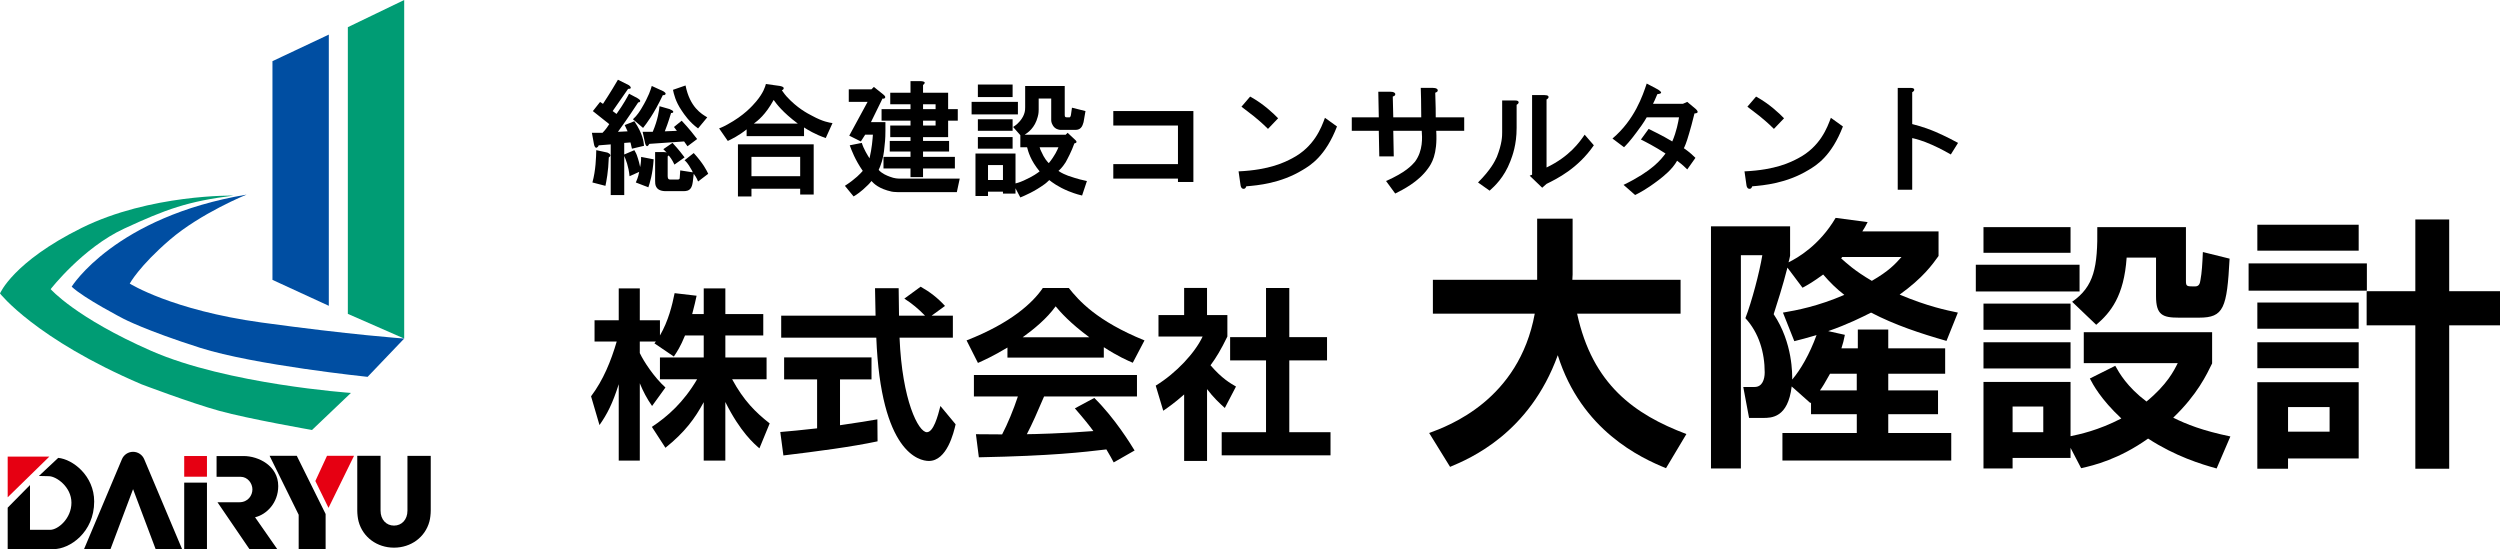 <?xml version="1.0" encoding="UTF-8"?>
<svg id="_レイヤー_3" data-name="レイヤー 3" xmlns="http://www.w3.org/2000/svg" viewBox="0 0 1376 302.24">
  <defs>
    <style>
      .cls-1 {
        fill: #e60012;
      }

      .cls-2 {
        fill: #004ea2;
      }

      .cls-3 {
        fill: #009c74;
      }
    </style>
  </defs>
  <g>
    <g>
      <path d="M368.56,60.06c1.33.53,1.68.89,1.86,1.06.27.53.09.71,0,.8-.27.27-.8.27-1.06.27-1.59,5.31-2.83,8.5-3.45,10.09l6.64-.27c-.8-1.06-1.33-1.77-1.59-2.12l4.25-3.45c4.25,4.51,7.08,8.23,8.5,10.09l-5.31,3.98-1.86-2.66-19.12,1.33c-.53.8-.71.97-.8,1.06-.53.53-.89,0-1.06-.27-.27-.27-.44-.97-.53-1.33l-1.33-6.11h5.58c2.92-6.9,3.45-11.68,3.72-14.07l5.58,1.59ZM377.32,47.05c2.39,11.95,8.76,15.67,11.95,17.53l-5.05,6.11c-4.78-3.45-7.61-7.7-9.03-9.83-3.45-5.05-4.34-9.29-4.78-11.42l6.9-2.39ZM345.98,46.78c.8.53.97.89,1.06,1.06.27.53.09.71,0,.8-.27.27-.97.27-1.33.27l-8.5,12.22c1.06.8,1.77,1.33,2.12,1.59,3.98-5.58,5.93-9.29,6.9-11.15l4.51,2.39c1.33.8,1.5,1.15,1.59,1.33v.53c-.27.53-.8.53-1.06.53-5.58,8.5-9.29,13.63-11.15,16.2l5.31-.27-1.59-3.45,5.31-2.12c4.78,7.17,5.13,11.42,5.31,13.54l-6.64,1.59-.8-3.45-3.45.27v6.37l5.58-2.39c.8,1.33,1.15,2.21,1.33,2.66,1.06,2.92,1.59,5.4,1.86,6.64.53-2.66.53-4.6.53-5.58l6.9,1.33c-.53,8.23-2.12,13.01-2.92,15.4l-6.9-2.66c1.33-2.92,1.68-4.87,1.86-5.84l-5.31,2.39c-.53-5.58-2.12-9.29-2.92-11.15v21.51h-7.44v-27.88l-6.64.53c-.27.8-.62.97-.8,1.06-.27.27-.44.27-.53.27-.27,0-.44-.18-.53-.27-.53-.53-.71-1.59-.8-2.12l-1.06-5.84h5.84c1.86-1.86,3.1-3.81,3.72-4.78-3.98-3.19-7.35-5.84-9.03-7.17l3.98-5.05c.8.53,1.33.89,1.59,1.06,4.51-6.9,6.99-11.15,8.23-13.28l5.84,2.92ZM348.37,65.64c2.39-2.12,3.98-4.78,4.78-6.11,3.98-6.64,5.05-10.36,5.58-12.22l6.37,2.92c2.12,1.33,1.06,1.86.53,2.12h-.8c-5.05,10.62-8.94,15.58-10.89,18.06l-5.58-4.78ZM334.3,83.96c1.86.8,1.68,1.5,1.59,1.86-.27.53-.62.71-.8.8-.27,7.97-1.33,13.1-1.86,15.67l-7.17-1.86c1.86-6.64,2.04-14.07,2.12-17.79l6.11,1.33ZM370.15,78.65c3.45,3.72,5.58,6.55,6.64,7.97l-5.58,3.98c-1.33-2.92-2.57-4.34-3.19-5.05l-.53.53v10.89c0,.8.18,1.15.27,1.33.27.53.97.53,1.33.53h3.98c1.06,0,1.06-.71,1.06-1.06l.27-3.98,6.9,1.06c-.27-.8-.62-1.33-.8-1.59-1.86-3.45-3.1-4.51-3.72-5.05l5.05-3.98c5.31,5.84,7.08,9.56,7.97,11.42l-5.58,4.25c-.8-2.12-1.86-3.54-2.39-4.25l-.53,4.51c-.27,1.86-.62,2.57-.8,2.92-1.06,2.12-3.19,2.12-4.25,2.12h-10.36c-5.31-.27-5.31-3.81-5.31-5.58v-15.93h4.78c.8,0,1.33.18,1.59.27l-1.86-1.86,5.05-3.45Z"/>
      <path d="M413.6,86.35v10.62h26.82v-10.62h-26.82ZM447.86,107.06h-7.44v-3.19h-26.82v4.25h-7.44v-28.68h41.69v27.62ZM425.82,55.01c-4.51,8.23-8.76,11.42-10.89,13.01h24.17c-8.5-6.37-11.68-10.8-13.28-13.01ZM429.27,47.31c2.66.53,2.12,1.42,1.86,1.86-.27.27-.62.44-.8.53,1.06,1.59,2.12,2.83,2.66,3.45,5.84,6.37,11.33,9.21,14.07,10.62,5.84,3.19,9.38,3.72,11.15,3.98l-3.72,8.23c-6.11-2.12-10-4.6-11.95-5.84v4.78h-31.6v-3.72c-4.25,3.45-8.32,5.4-10.36,6.37l-4.78-6.9c2.12-.8,3.72-1.68,4.51-2.12,9.29-5.05,13.72-10.18,15.93-12.75,3.98-4.78,4.87-7.97,5.31-9.56l7.7,1.06Z"/>
      <path d="M508.05,66.43v2.66h6.9v-2.66h-6.9ZM508.05,57.4v2.66h6.9v-2.66h-6.9ZM486.27,52.09c1.33,1.06.97,1.59.8,1.86-.53.53-1.06.35-1.33.27l-6.37,13.01h7.97v4.78c0,4.51-.35,7.35-.53,8.76-.53,6.9-2.3,10.8-3.19,12.75,1.86,2.12,4.69,3.19,6.11,3.72,2.66,1.06,4.6,1.06,5.58,1.06h32.93l-1.59,7.44h-32.66c-1.59,0-2.66-.18-3.19-.27-7.17-1.59-9.83-4.43-11.15-5.84-.8,1.06-1.5,1.77-1.86,2.12-3.98,3.98-6.64,5.58-7.97,6.37l-4.78-5.84c6.11-3.98,8.59-6.82,9.83-8.23-4.25-6.11-6.2-11.42-7.17-14.07l6.64-1.33c1.06,3.45,3.19,6.82,4.25,8.5,1.33-5.58,1.68-10.53,1.86-13.01h-4.25l-2.39,3.72-6.37-3.19,10.09-18.59h-10.36v-6.9h12.48l1.33-1.33,5.31,4.25ZM506.98,44.66c3.19.27,1.77,1.5,1.06,2.12v4.25h13.81v9.03h5.31v6.37h-5.31v9.03h-13.81v2.12h14.34v5.84h-14.34v2.92h17.53v6.37h-17.53v4.78h-6.9v-4.78h-14.87v-6.37h14.87v-2.92h-11.42v-5.84h11.42v-2.12h-11.15v-6.37h11.15v-2.66h-15.93v-6.37h15.93v-2.66h-11.15v-6.37h11.15v-6.37h5.84Z"/>
      <path d="M543.8,90.86v8.23h8.23v-8.23h-8.23ZM572.21,81.04c.27,1.06.62,1.77.8,2.12,1.86,4.25,3.45,5.84,4.25,6.64,3.45-4.25,4.69-7.26,5.31-8.76h-10.36ZM557.34,81.83h-19.12v-6.37h19.12v6.37ZM557.34,72.01h-19.12v-6.37h19.12v6.37ZM560.26,62.98h-25.49v-6.9h25.49v6.9ZM586.02,63.25c0,.8.18.97.27,1.06.27.27.8.27,1.06.27h.8c1.06.27,1.24-.97,1.33-1.59l.53-3.72,7.44,1.86-1.06,6.11c-.27.8-.44,1.33-.53,1.59-1.06,2.66-3.19,2.66-4.25,2.66h-7.97c-.53,0-1.06-.18-1.33-.27-1.86-.53-2.57-1.77-2.92-2.39-.8-1.33-.8-2.39-.8-2.92v-11.68h-6.9v6.11c0,2.12-.35,3.36-.53,3.98-1.59,6.11-5.31,8.59-7.17,9.83h22.57l1.06-1.06,3.98,3.72c1.86,1.59.44,1.95-.27,2.12-1.59,4.51-3.72,8.41-4.78,10.36-1.86,2.92-3.28,4.16-3.98,4.78,1.86,1.33,4.16,2.21,5.31,2.66,5.31,1.86,8.67,2.57,10.36,2.92l-2.66,7.97c-3.45-.8-6.11-1.86-7.44-2.39-5.84-2.39-9.03-4.87-10.62-6.11-1.06,1.06-1.95,1.77-2.39,2.12-5.84,4.25-10.98,6.37-13.54,7.44l-2.66-5.05v2.92h-6.9v-1.06h-8.23v2.39h-6.9v-23.37h22.04v16.46c2.12-.53,3.72-1.24,4.51-1.59,5.31-2.39,7.61-4.16,8.76-5.05-5.05-6.11-6.28-10.89-6.9-13.28h-3.72v-6.64l-3.98-4.51c2.12-1.33,3.19-2.57,3.72-3.19,2.92-3.45,2.92-6.28,2.92-7.7v-11.68h21.78v15.93ZM557.34,53.42h-19.12v-6.9h19.12v6.9Z"/>
      <polygon points="656.84 100.16 648.35 100.16 648.35 98.3 612.76 98.3 612.76 90.33 648.35 90.33 648.35 69.09 612.76 69.09 612.76 61.12 656.84 61.12 656.84 100.16"/>
      <path d="M735.88,69.62c-6.37,16.46-14.69,21.42-18.85,23.9-12.22,7.44-24.79,8.5-31.07,9.03-.53,1.59-1.42,1.42-1.86,1.33-1.06-.27-1.24-1.5-1.33-2.12l-1.06-7.44c17.26-.8,25.41-5.05,29.48-7.17,12.22-6.37,16.11-17,18.06-22.31l6.64,4.78ZM688.08,53.15c7.7,4.25,12.84,9.38,15.4,11.95l-5.58,5.84c-3.19-3.19-6.2-5.67-7.7-6.9-4.78-3.72-6.2-4.78-6.9-5.31l4.78-5.58Z"/>
      <path d="M788.63,48.37c2.12,0,2.48.71,2.66,1.06.27,1.06-.8,1.42-1.33,1.59.27,6.9.27,11.33.27,13.54h15.67v7.44h-15.4c.8,13.28-2.74,18.24-4.51,20.71-5.31,7.44-13.81,11.68-18.06,13.81l-5.05-6.9c10.89-4.78,14.25-8.68,15.93-10.62,4.51-6.11,3.98-13.37,3.72-17h-15.67l.27,14.07h-7.97l-.27-14.07h-14.87v-7.44h14.87l-.27-14.07h6.64c2.12,0,2.48.71,2.66,1.06.27,1.06-.8,1.42-1.33,1.59l.27,11.42h15.4c0-7.97-.18-13.46-.27-16.2h6.64Z"/>
      <path d="M833.69,55.28c1.86,0,2.04.53,2.12.8.27.8-.62,1.33-1.06,1.59v12.75c0,9.29-2.3,15.31-3.45,18.32-3.45,9.03-8.76,13.81-11.42,16.2l-6.37-4.51c7.17-7.17,9.29-11.77,10.36-14.07,2.92-7.44,2.92-11.51,2.92-13.54v-17.53h6.9ZM850.16,52.36c1.86,0,2.04.53,2.12.8.27.8-.62,1.33-1.06,1.59v37.44c12.75-6.11,18.24-14.07,20.98-18.06l5.05,5.84c-8.76,12.75-20.27,18.41-26.03,21.24l-2.39,2.12-6.9-6.64,1.33-.53v-43.82h6.9Z"/>
      <path d="M911.4,48.64c5.05,2.66,2.21,3.01.8,3.19-1.06,2.66-1.95,4.43-2.39,5.31h16.46l2.39-1.06,4.78,3.98c2.12,2.12.18,2.3-.8,2.39-1.06,4.51-2.3,8.76-2.92,10.89-1.59,5.58-2.48,7.35-2.92,8.23,3.45,2.39,5.4,4.34,6.37,5.31l-4.51,6.37c-2.66-2.66-4.6-4.07-5.58-4.78-2.66,4.78-7.44,8.5-9.83,10.36-6.9,5.31-11.15,7.44-13.28,8.5l-6.37-5.58c15.93-7.7,20.71-14.07,23.1-17.26-6.11-3.98-11.07-6.46-13.54-7.7l4.25-5.84c7.7,3.72,11.24,5.84,13.01,6.9,2.39-5.58,3.28-10.71,3.72-13.28h-17.79c-1.59,2.92-4.25,6.46-5.58,8.23-3.72,5.05-5.84,7.17-6.9,8.23l-6.37-4.78c12.22-10.36,16.64-23.63,18.85-30.27l5.05,2.66Z"/>
      <path d="M1014.34,69.62c-6.37,16.46-14.69,21.42-18.85,23.9-12.22,7.44-24.79,8.5-31.07,9.03-.53,1.59-1.42,1.42-1.86,1.33-1.06-.27-1.24-1.5-1.33-2.12l-1.06-7.44c17.26-.8,25.41-5.05,29.48-7.17,12.22-6.37,16.11-17,18.06-22.31l6.64,4.78ZM966.54,53.15c7.7,4.25,12.84,9.38,15.4,11.95l-5.58,5.84c-3.19-3.19-6.2-5.67-7.7-6.9-4.78-3.72-6.2-4.78-6.9-5.31l4.78-5.58Z"/>
      <path d="M1051.42,48.37c1.86,0,2.04.53,2.12.8.27.8-.62,1.33-1.06,1.59v17.53c6.37,1.59,10.62,3.36,12.75,4.25,6.11,2.66,10.36,4.96,12.48,6.11l-3.98,6.37c-5.58-3.19-8.76-4.6-10.36-5.31-5.31-2.39-9.03-3.28-10.89-3.72v28.42h-7.97v-56.03h6.9Z"/>
    </g>
    <g>
      <g>
        <path d="M377.04,184.64c-2.52,6.15-4.34,8.88-6.15,11.6l-10.69-7.26c.4-.51.6-.71.81-1.01h-8.87v6.35c2.11,4.54,7.86,13.31,14.12,18.96l-7.36,10.18c-2.83-4.03-4.94-8.07-6.75-12.5v42.56h-11.6v-42.05c-3.43,10.79-6.36,16.44-10.59,22.49l-4.64-15.83c6.76-8.98,10.99-19.46,14.12-30.15h-12.2v-11.7h13.31v-17.55h11.6v17.55h11.09v8.37c4.64-7.97,6.76-16.74,8.07-23.29l12.1,1.41c-.6,2.82-1.11,5.14-2.42,10.08h6.35v-14.12h11.9v14.12h20.87v11.8h-20.87v12.1h22.69v12h-18.96c6.35,11.7,12.81,18.15,20.67,24.3l-5.65,13.72c-2.72-2.32-10.49-8.88-18.76-25.51v32.27h-11.9v-32.17c-4.84,8.97-10.29,16.44-21.07,25.11l-7.46-11.5c8.67-5.75,17.45-13.51,24.91-26.22h-20.47v-12h24.1v-12.1h-10.29Z"/>
        <path d="M429.46,237.78c5.85-.51,11.5-1.01,20.27-2.02v-26.93h-18.15v-12.1h48.1v12.1h-17.34v25.21c8.57-1.21,15.13-2.32,20.57-3.23l.1,12.1c-14.12,3.02-33.38,5.55-51.83,7.77l-1.71-12.91ZM512.76,173.75h11.7v12.1h-29.35c1.41,34.59,10.39,52.03,15.03,52.03,3.63,0,6.05-8.77,7.46-14.42l8.37,10.08c-1.01,4.44-4.74,20.17-14.72,20.17-5.34,0-26.42-4.54-28.94-67.87h-52.34v-12.1h51.94c-.1-2.82-.3-13.01-.3-15.13h13.01c0,1.61.1,8.67.2,15.13h14.32c-3.63-3.73-7.26-6.76-11.39-9.38l8.97-6.56c5.04,2.83,9.38,6.15,13.41,10.59l-7.36,5.34Z"/>
        <path d="M554.5,191.29c-8.07,4.84-13.11,7.06-16.24,8.47l-6.26-12.4c24.51-9.58,36.51-20.77,41.96-28.84h14.32c5.45,6.86,15.33,18.15,41.65,28.84l-6.45,12.3c-3.23-1.41-8.17-3.53-15.94-8.57v5.75h-53.04v-5.55ZM612.98,254.52c-1.11-2.02-1.81-3.53-4.03-7.16-13.01,1.51-29.44,3.53-70.19,4.34l-1.61-12.71c1.31,0,12.1.1,14.42.1,2.93-5.55,6.35-13.82,8.67-20.88h-24.2v-11.8h89.75v11.8h-51.13c-3.83,8.97-6.35,14.72-9.48,20.77,3.23,0,20.07-.4,36.61-1.72-2.22-3.02-4.84-6.35-10.18-12.5l10.69-5.75c11.5,11.39,20.06,25.51,22.18,28.94l-11.5,6.56ZM599.57,185.64c-10.89-8.07-15.94-13.92-18.55-17.04-4.84,6.76-12,12.61-18.15,17.04h36.71Z"/>
        <path d="M664.35,253.71h-12.6v-36.61c-5.14,4.54-8.57,6.96-11.5,8.97l-4.14-13.82c11.39-6.96,21.68-18.15,25.82-27.03h-24.3v-11.8h14.12v-14.93h12.6v14.93h11.2v11.8c-3.53,7.26-6.15,11.6-9.28,15.83,6.35,7.36,10.89,9.88,14.02,11.7l-6.15,11.8c-3.02-2.72-6.35-5.85-9.78-10.39v39.53ZM696.82,158.52h12.81v27.03h20.77v12.81h-20.77v39.53h22.69v12.71h-59.9v-12.71h24.4v-39.53h-19.76v-12.81h19.76v-27.03Z"/>
      </g>
      <g>
        <path d="M786.61,238.33c10.63-3.93,49.38-18.06,58.12-65.69h-56.07v-18.64h57.39v-33.65h19.52v30.73c0,.44-.15,2.18-.15,2.91h59.57v18.64h-56.95c8.45,39.03,31.6,55.49,60.15,66.27l-11.22,18.79c-13.98-5.68-46.61-20.83-59.57-62.19-15.58,43.11-48.5,56.95-59.28,61.46l-11.51-18.64Z"/>
        <path d="M996.77,221.44l-.29.44-10.34-9.18c-2.04,17.33-11.22,17.33-15.73,17.33h-7.72l-3.2-17.04h6.26c4.22,0,5.54-4.23,5.54-8.01,0-10.92-3.2-21.85-10.63-29.86,3.5-9.03,7.72-25.05,9.32-34.66h-11.8v117.39h-16.46V124.58h43.55v16.17c-.44,2.18-.58,2.77-.87,3.64,4.81-2.33,17.04-9.32,25.93-24.47l17.62,2.33c-1.31,2.48-1.75,3.35-2.92,5.1h41.95v13.54c-3.35,4.66-8.45,11.94-21.41,21.26,15.59,6.56,25.78,8.59,32.04,9.9l-6.26,15.58c-14.27-4.08-28.4-8.74-41.51-15.58-4.95,2.48-12.67,6.41-23.6,10.2l9.18,2.04c-.58,2.91-1.02,4.81-1.9,7.43h9.03v-10.34h16.75v10.34h31.32v13.98h-31.32v9.18h27.39v13.11h-27.39v10.34h34.67v15.15h-92.92v-15.15h40.93v-10.34h-25.19v-6.55ZM981.33,172.06c7.72-1.31,19.23-3.49,33.79-9.76-4.51-3.49-8.01-6.99-11.65-11.21-5.39,3.93-7.86,5.39-11.36,7.28l-8.31-11.07c-2.62,10.34-5.54,19.23-7.57,25.63,10.63,15.88,10.2,33.35,10.2,35.97,4.51-5.24,9.61-13.98,13.4-24.47-5.39,1.6-8.74,2.48-12.24,3.35l-6.26-15.73ZM1021.96,214.88v-9.18h-14.71c-2.91,5.24-4.08,7.14-5.54,9.18h20.25ZM1013.95,141.47l-.58.73c2.47,2.18,7.13,6.7,16.89,12.38,9.32-5.39,12.67-9.03,16.31-13.11h-32.63Z"/>
        <path d="M1087.49,145.7h57.1v14.71h-57.1v-14.71ZM1091.71,125.01h47.92v14.13h-47.92v-14.13ZM1091.71,167.11h47.92v14.42h-47.92v-14.42ZM1139.63,246.49v5.54h-31.9v5.82h-16.02v-47.63h47.92v29.86c4.81-1.02,15-3.06,27.96-9.76-11.36-10.63-15.59-18.64-17.33-21.99l13.98-6.99c2.18,3.93,6.55,11.65,17.19,19.66,11.36-9.32,15.15-17.04,17.19-21.12h-51.71v-17.04h70.64v17.19c-2.91,5.97-8.16,17.19-21.41,29.86,7.28,3.64,16.16,7.14,31.46,10.34l-7.57,17.62c-8.45-2.33-22.72-6.7-37.72-16.46-16.02,11.36-29.71,14.71-36.85,16.31l-5.83-11.21ZM1091.71,188.37h47.92v14.42h-47.92v-14.42ZM1107.73,223.77v14.13h16.89v-14.13h-16.89ZM1140.51,166.09c12.09-8.45,14.13-18.93,13.84-41.07h48.79v29.57c0,3.06.44,3.06,4.95,3.06,2.33,0,2.77-1.6,3.06-3.64.73-3.93,1.02-8.45,1.31-15.29l14.71,3.64c-1.45,27.24-3.2,32.48-16.75,32.48h-11.22c-8.88,0-12.52-1.46-12.52-11.8v-21.26h-16.17c-1.45,21.26-8.88,30.29-16.75,36.99l-13.25-12.67Z"/>
        <path d="M1237.63,144.97h65.1v15h-65.1v-15ZM1242.44,123.71h55.78v14.27h-55.78v-14.27ZM1242.44,166.53h55.78v14.42h-55.78v-14.42ZM1242.44,188.37h55.78v14.27h-55.78v-14.27ZM1242.44,210.37h55.78v41.95h-38.89v5.68h-16.9v-47.63ZM1259.34,224.06v13.54h22.87v-13.54h-22.87ZM1348.04,179.05v78.94h-18.64v-78.94h-26.8v-18.79h26.8v-39.47h18.64v39.47h27.96v18.79h-27.96Z"/>
      </g>
    </g>
  </g>
  <g>
    <g>
      <polygon class="cls-1" points="4.23 251.3 4.23 273.71 27.17 251.3 4.23 251.3"/>
      <path d="M32.04,252.02l-10.62,9.95s1.53.07,5.56.13c4.03.07,12.34,5.86,12.34,14.59s-7.42,14.92-11.69,14.92h-11.12v-24.63l-12.28,12.44v22.82h25.28c8.8,0,22.33-9.14,22.33-26.22,0-14.15-11.74-23.24-19.8-24.01Z"/>
      <path d="M73.24,248.68h0c-2.68,0-5.09,1.6-6.13,4.07l-20.86,49.5h14.56l12.43-33.02,12.43,33.02h14.56l-20.86-49.5c-1.04-2.47-3.46-4.07-6.13-4.07Z"/>
      <rect class="cls-1" x="101.39" y="250.99" width="12.52" height="11.39"/>
      <rect x="101.39" y="265.64" width="12.52" height="36.6"/>
      <path d="M140.39,284.7c6.36-1.5,12.75-7.93,12.75-17.16,0-11.25-10.97-16.54-19.04-16.54h-14.9v11.42h13.18c3.93,0,6.55,3.6,6.55,6.92s-2.38,7.1-7.25,7.1h-11.98l17.61,25.82h15.31l-12.23-17.55Z"/>
      <polygon points="163.35 250.89 148.39 250.89 164.39 283.33 164.39 302.24 179.22 302.24 179.22 282.91 163.35 250.89"/>
      <polygon class="cls-1" points="179.98 250.89 173.57 264.75 180.81 279.54 194.85 250.89 179.98 250.89"/>
      <path d="M209.46,262.08v-11.19h-12.82v30.08s0,0,0,.01c0,0,0,0,0,.01,0,1.86.27,4.33.73,6.04,2.34,8.68,10.17,14.4,19.49,14.4s17.15-5.72,19.49-14.4c.46-1.71.73-4.18.73-6.04,0,0,0,0,0,0,0,0,0-.01,0-.01v-30.08h-12.82v24.99s0,5.25,0,5.21c0,4.89-3.13,8.19-7.4,8.19s-7.4-3.3-7.4-8.19c-.03.03,0-19.01,0-19.01Z"/>
    </g>
    <g>
      <polygon class="cls-3" points="222.47 186.35 191.45 172.75 191.45 14.96 222.47 0 222.47 186.35"/>
      <polygon class="cls-2" points="180.98 168.32 149.96 154.04 149.96 33.66 180.98 19.04 180.98 168.32"/>
      <path class="cls-2" d="M135.68,107.12s-25.16,10.2-42.17,24.82c-17,14.62-22.1,24.14-22.1,24.14,0,0,23.12,14.62,72.43,21.42,49.31,6.8,78.63,8.84,78.63,8.84l-20.14,21.08s-62.23-6.46-92.15-15.98c-29.92-9.52-42.17-15.98-42.17-15.98,0,0-21.76-11.22-28.56-17.68,0,0,23.8-38.43,96.23-50.67Z"/>
      <path class="cls-3" d="M128.61,107.65s-45.97-.88-83.72,17.82C7.14,144.18,0,161.52,0,161.52c0,0,19.49,25.03,77.87,49.99,0,0,26.86,10.2,42.85,14.62,15.98,4.42,51.01,10.54,51.01,10.54l21.42-20.4s-68.01-4.76-109.84-23.12c-41.83-18.36-55.43-34.01-55.43-34.01,0,0,17.68-22.78,40.47-33.32,22.78-10.54,35.09-15.1,60.26-18.17Z"/>
    </g>
  </g>
</svg>